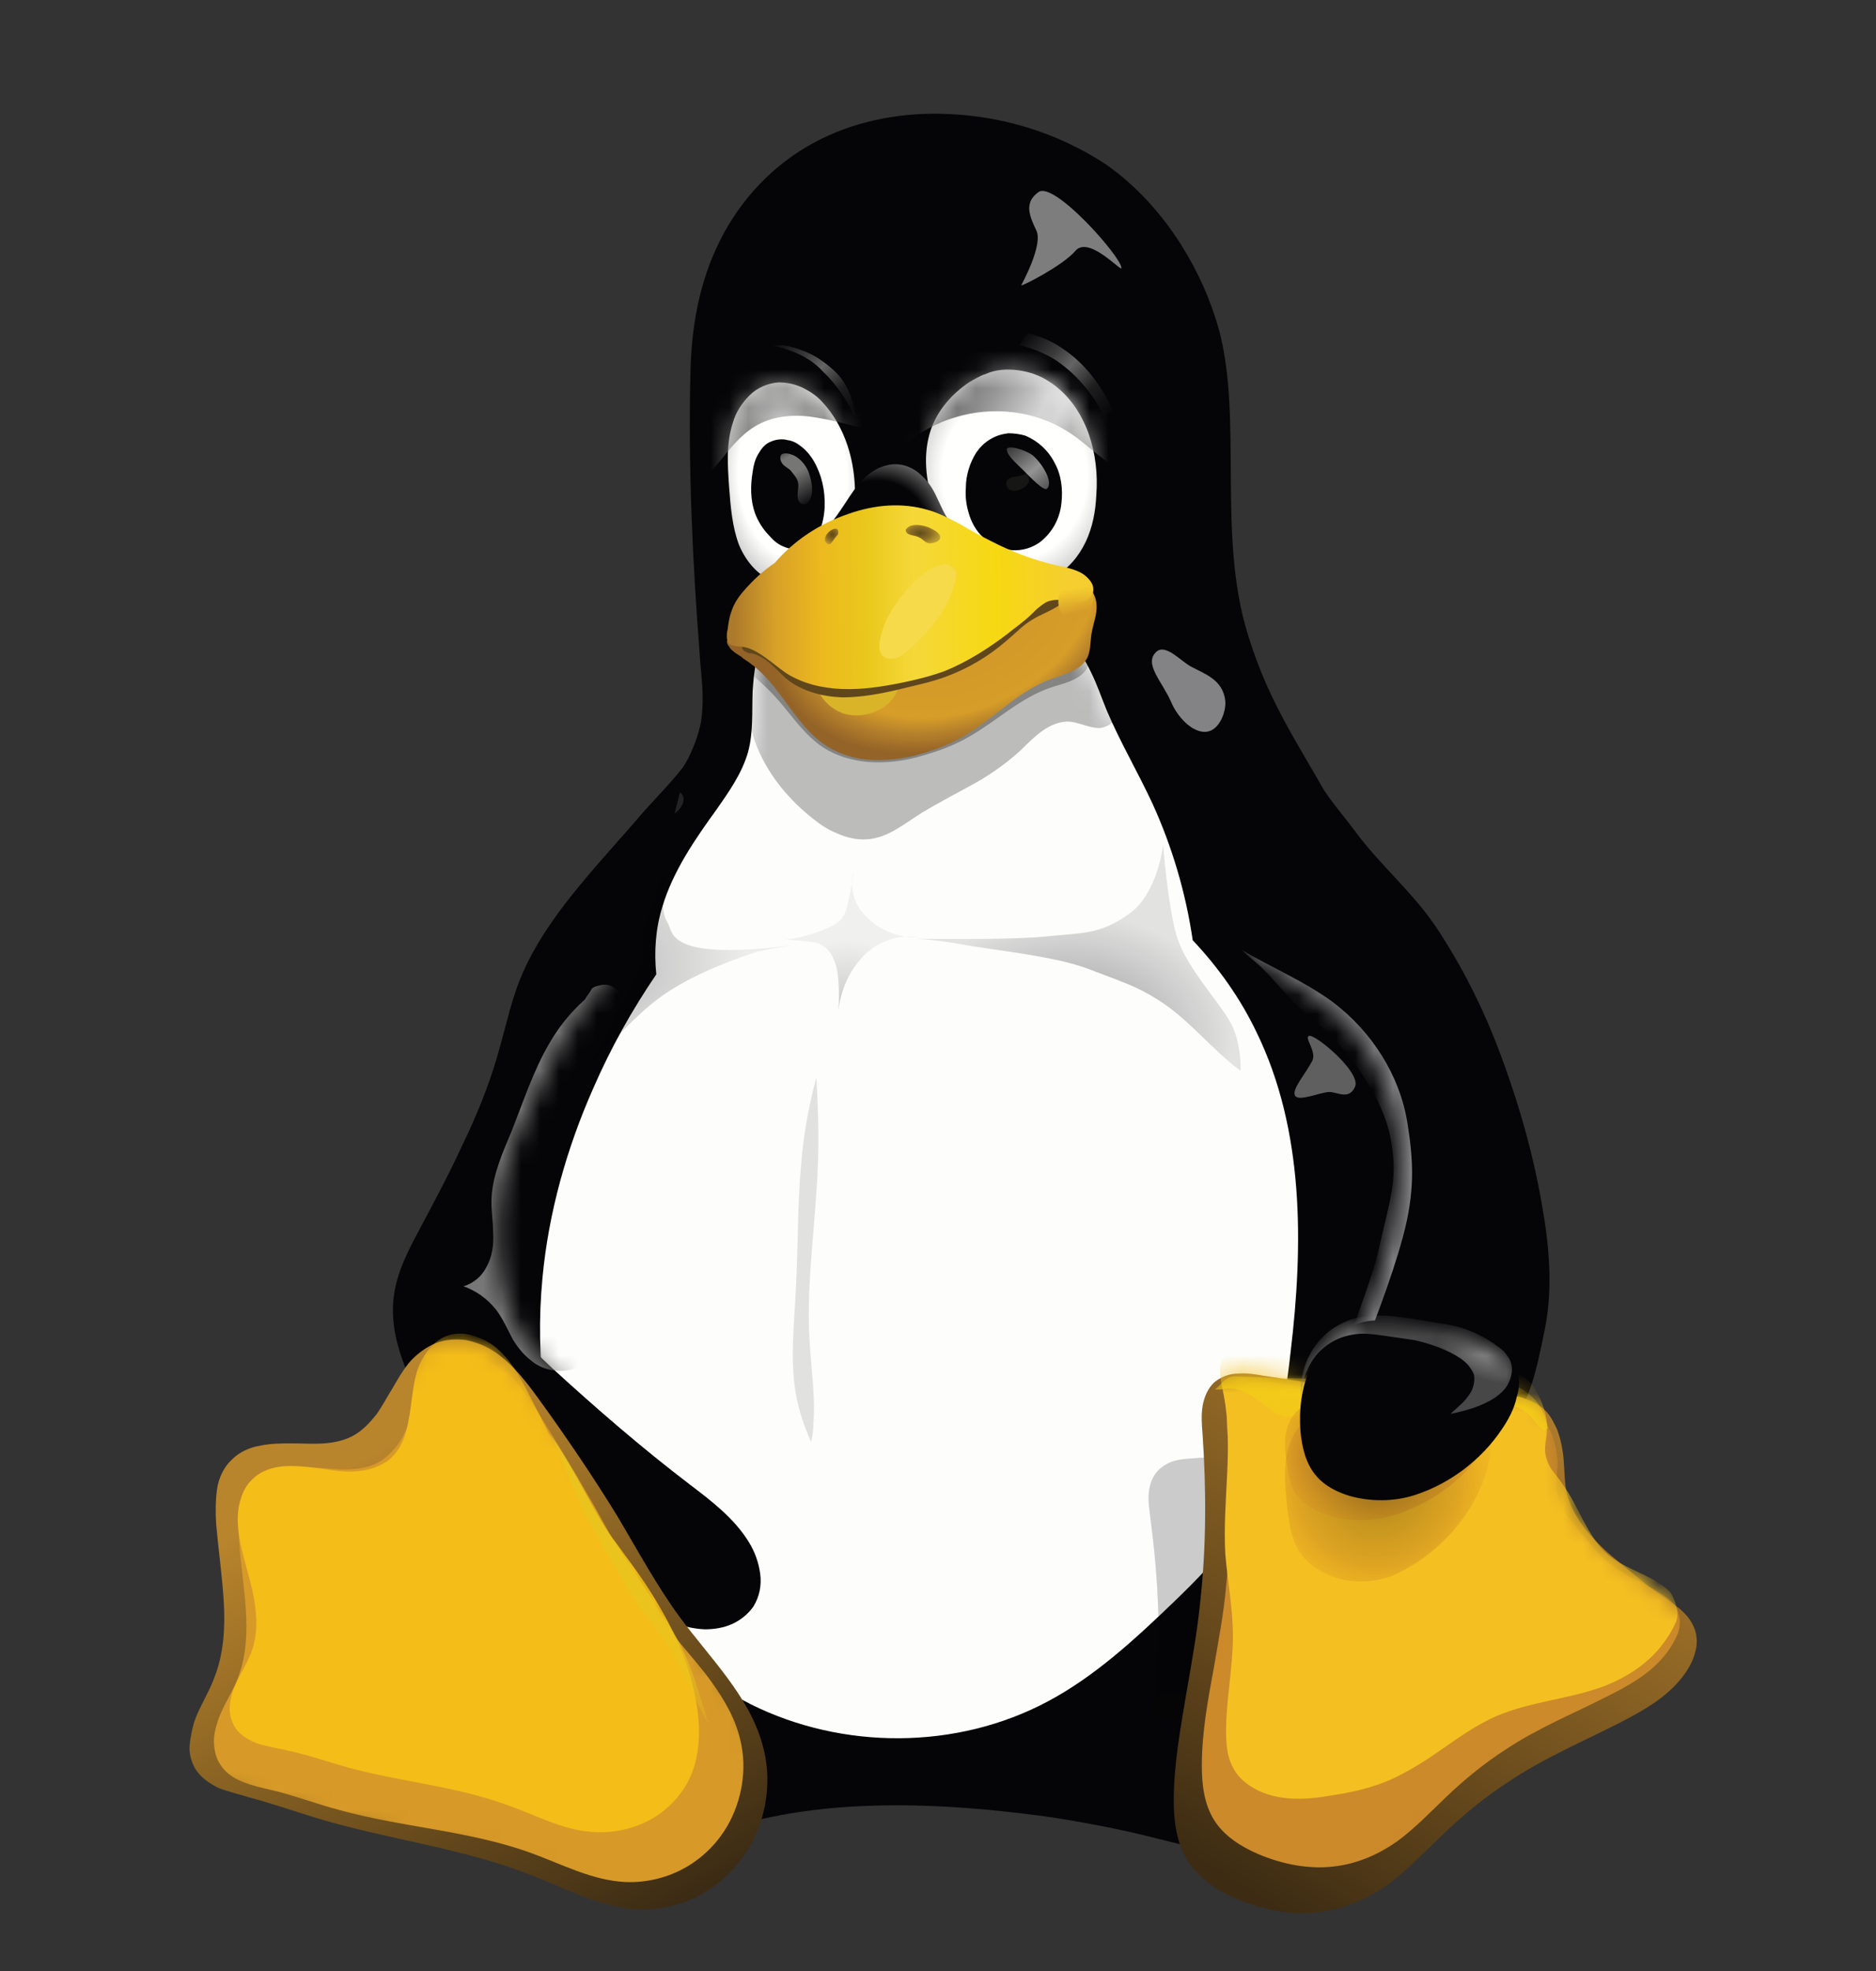 <svg viewBox="0 0 99 104" fill="none" xmlns="http://www.w3.org/2000/svg">
<rect x="0" y="0" width="99" height="104" fill="#333333" stroke="none"/>
<path d="M49.568 6.002C47.285 5.962 44.963 6.443 42.961 7.524C40.799 8.685 39.077 10.527 37.996 12.689C36.915 14.851 36.474 17.214 36.434 19.776C36.314 24.661 36.555 29.746 36.915 34.391C36.995 35.792 37.195 36.633 36.995 38.075C36.394 41.158 33.712 43.24 32.27 45.923C30.669 48.886 30.028 52.289 28.827 55.412C27.746 58.295 26.184 61.018 25.143 63.901C23.701 67.985 23.261 72.43 24.222 76.634C24.943 79.837 26.464 82.84 28.547 85.443C28.266 85.963 27.946 86.524 27.666 87.044C26.705 88.686 25.543 90.248 25.023 92.049C24.743 92.97 24.663 93.931 24.823 94.852C24.983 95.773 25.463 96.694 26.224 97.255C26.705 97.655 27.305 97.895 27.906 98.016C28.506 98.176 29.147 98.176 29.748 98.176C32.11 98.136 34.392 97.415 36.675 96.814C38.036 96.454 39.397 96.134 40.759 95.853C45.644 94.852 51.049 95.253 55.574 95.893C57.095 96.134 58.617 96.414 60.139 96.774C62.501 97.335 64.863 98.055 67.266 98.136C67.906 98.136 68.547 98.136 69.188 97.975C69.828 97.855 70.429 97.575 70.909 97.175C71.67 96.574 72.111 95.693 72.311 94.732C72.511 93.771 72.391 92.81 72.111 91.929C71.55 90.088 70.389 88.566 69.428 86.924C69.028 86.284 68.667 85.603 68.307 84.962C71.23 81.679 73.592 77.875 74.954 73.711C76.435 69.146 76.715 64.221 76.075 59.496C75.434 54.732 73.952 50.127 71.95 45.763C69.468 40.277 67.346 38.315 65.864 33.51C64.223 28.305 65.584 22.179 64.343 17.454C63.902 15.852 63.222 14.331 62.341 12.929C61.3 11.288 59.978 9.806 58.377 8.685C55.774 6.963 52.691 6.042 49.568 6.002Z" fill="#050507"></path>
<path d="M40.599 33.43C40.278 33.83 40.038 34.351 39.918 34.871C39.798 35.392 39.758 35.913 39.718 36.473C39.678 37.554 39.758 38.635 39.477 39.676C39.157 40.797 38.477 41.758 37.836 42.679C36.675 44.281 35.514 45.963 34.953 47.845C34.593 49.006 34.513 50.207 34.633 51.408C33.351 53.29 32.23 55.292 31.309 57.414C29.908 60.578 28.947 63.981 28.627 67.424C28.226 71.669 28.747 75.993 30.428 79.917C31.63 82.76 33.431 85.323 35.754 87.325C36.915 88.366 38.236 89.207 39.638 89.927C44.483 92.33 50.489 92.33 55.294 89.767C57.776 88.446 59.898 86.484 61.94 84.522C63.181 83.321 64.383 82.119 65.304 80.678C67.106 77.915 67.746 74.592 68.106 71.349C68.787 65.663 68.827 59.617 66.305 54.451C65.464 52.69 64.303 51.048 62.941 49.606C62.581 47.124 61.86 44.681 60.819 42.399C60.058 40.758 59.137 39.196 58.417 37.514C58.136 36.834 57.896 36.113 57.576 35.472C57.255 34.791 56.855 34.151 56.335 33.63C55.774 33.11 55.093 32.749 54.373 32.509C53.652 32.269 52.891 32.149 52.13 32.109C50.609 32.029 49.087 32.229 47.566 32.189C46.364 32.149 45.163 31.909 43.922 31.989C43.321 32.029 42.721 32.149 42.16 32.349C41.48 32.589 40.959 32.95 40.599 33.43Z" fill="#FDFEFC"></path>
<path opacity="0.25" d="M35.233 48.685C35.553 49.166 35.033 50.848 42.601 49.767C42.601 49.767 41.279 49.927 39.958 50.207C37.916 50.888 36.154 51.649 34.793 52.65C33.431 53.651 32.43 54.932 31.189 56.053C31.189 56.053 33.191 52.369 33.712 51.248C34.232 50.127 33.632 50.207 34.032 48.565C34.432 46.924 35.393 45.362 35.393 45.362C35.393 45.362 34.593 47.725 35.233 48.685Z" fill="url(#paint0_radial_5_280)"></path>
<path opacity="0.42" d="M59.538 48.245C58.016 49.326 57.095 49.206 55.214 49.406C53.331 49.606 48.286 49.526 48.286 49.526C48.286 49.526 49.007 49.526 50.649 49.807C52.291 50.127 55.574 50.407 57.456 51.128C59.338 51.849 60.018 52.049 61.139 52.77C62.741 53.771 63.942 55.372 65.464 56.493C65.464 56.493 65.544 55.012 64.903 53.891C64.263 52.77 62.621 51.048 62.1 49.406C61.62 47.765 61.38 44.561 61.38 44.561C61.38 44.561 61.099 47.204 59.538 48.245Z" fill="url(#paint1_radial_5_280)"></path>
<path opacity="0.2" d="M45.043 45.963C45.003 46.443 44.923 46.884 44.803 47.364C44.763 47.604 44.723 47.805 44.643 48.045C44.563 48.285 44.443 48.445 44.282 48.605C44.122 48.726 43.962 48.846 43.762 48.926C43.041 49.246 42.28 49.486 41.48 49.566C41.8 49.606 42.12 49.606 42.401 49.647C42.601 49.687 42.801 49.687 43.001 49.727C43.201 49.767 43.361 49.847 43.522 49.967C43.682 50.087 43.842 50.287 43.922 50.447C44.122 50.848 44.202 51.248 44.242 51.689C44.282 52.249 44.282 52.81 44.242 53.33C44.282 52.97 44.362 52.609 44.483 52.249C44.683 51.608 45.043 51.008 45.484 50.527C45.644 50.327 45.844 50.167 46.084 50.007C46.765 49.526 47.606 49.326 48.407 49.446C47.606 49.486 46.765 49.206 46.124 48.726C45.804 48.485 45.484 48.165 45.283 47.805C44.963 47.284 44.883 46.603 45.043 45.963Z" fill="url(#paint2_radial_5_280)"></path>
<path opacity="0.11" d="M43.081 56.854C42.681 58.335 42.401 59.857 42.28 61.418C42.08 63.581 42.12 65.783 42 67.985C41.92 69.827 41.68 71.709 42 73.551C42.16 74.432 42.441 75.272 42.801 76.073C42.881 75.753 42.921 75.473 42.921 75.152C43.041 73.671 42.801 72.189 42.721 70.708C42.561 68.105 42.921 65.503 43.081 62.9C43.241 60.858 43.201 58.856 43.081 56.854Z" fill="#010101"></path>
<path opacity="0.25" d="M36.074 42.119C36.034 41.678 35.393 41.598 35.073 41.839C34.833 42.039 34.593 42.679 34.793 42.96C35.153 43.36 36.114 42.76 36.074 42.119Z" fill="#7D7D7D"></path>
<path opacity="0.75" d="M69.108 54.651C69.468 54.611 71.83 56.574 71.51 57.334C71.19 58.055 70.589 57.614 70.149 57.614C69.708 57.614 68.547 58.135 68.347 57.815C68.147 57.494 68.867 56.694 69.228 56.013C69.548 55.492 68.747 54.692 69.108 54.651Z" fill="#7D7D7D"></path>
<path d="M54.813 10.127C54.012 10.687 54.333 11.408 54.693 12.168C55.053 12.929 53.932 14.971 53.892 15.052C53.892 15.132 56.094 14.01 56.735 13.25C57.456 12.369 59.258 14.451 59.178 14.13C59.178 13.57 55.654 9.566 54.813 10.127Z" fill="#7D7D7D"></path>
<path d="M61.019 34.391C60.339 35.032 61.34 35.953 61.82 37.074C62.1 37.754 62.941 38.755 63.742 38.595C64.343 38.475 64.703 37.594 64.663 36.994C64.543 35.833 63.542 35.552 62.821 35.152C62.261 34.831 61.5 33.951 61.019 34.391Z" fill="#838385"></path>
<mask id="mask0_5_280" style="mask-type:luminance" maskUnits="userSpaceOnUse" x="28" y="31" width="41" height="61">
<path d="M40.599 33.43C40.278 33.83 40.038 34.351 39.918 34.871C39.798 35.392 39.758 35.913 39.718 36.473C39.678 37.554 39.758 38.635 39.477 39.676C39.157 40.797 38.477 41.758 37.836 42.679C36.675 44.281 35.514 45.963 34.953 47.845C34.593 49.006 34.513 50.207 34.633 51.408C33.351 53.29 32.23 55.292 31.309 57.414C29.908 60.578 28.947 63.981 28.627 67.424C28.226 71.669 28.747 75.993 30.428 79.917C31.63 82.76 33.431 85.323 35.754 87.325C36.915 88.366 38.236 89.207 39.638 89.927C44.483 92.33 50.489 92.33 55.294 89.767C57.776 88.446 59.898 86.484 61.94 84.522C63.181 83.321 64.383 82.119 65.304 80.678C67.106 77.915 67.746 74.592 68.106 71.349C68.787 65.663 68.827 59.617 66.305 54.451C65.464 52.69 64.303 51.048 62.941 49.606C62.581 47.124 61.86 44.681 60.819 42.399C60.058 40.758 59.137 39.196 58.417 37.514C58.136 36.834 57.896 36.113 57.576 35.472C57.255 34.791 56.855 34.151 56.335 33.63C55.774 33.11 55.093 32.749 54.373 32.509C53.652 32.269 52.891 32.149 52.13 32.109C50.609 32.029 49.087 32.229 47.566 32.189C46.364 32.149 45.163 31.909 43.922 31.989C43.321 32.029 42.721 32.149 42.16 32.349C41.48 32.589 40.959 32.95 40.599 33.43" fill="white"></path>
</mask>
<g mask="url(#mask0_5_280)">
<path d="M39.838 39.116C40.398 40.677 41.48 42.039 42.761 43.08C43.201 43.44 43.642 43.761 44.162 43.961C44.683 44.201 45.243 44.321 45.764 44.281C46.325 44.241 46.805 44.041 47.285 43.761C47.766 43.48 48.206 43.16 48.647 42.88C49.448 42.399 50.288 41.959 51.089 41.518C52.09 40.998 53.011 40.357 53.852 39.596C54.212 39.236 54.573 38.876 55.013 38.555C55.414 38.275 55.934 38.035 56.455 38.075C56.855 38.115 57.215 38.275 57.576 38.355C57.776 38.395 57.976 38.435 58.136 38.395C58.337 38.355 58.497 38.275 58.657 38.155C58.817 37.995 58.897 37.755 58.897 37.514C58.897 37.274 58.817 37.034 58.697 36.834C58.497 36.433 58.136 36.073 57.976 35.592C57.856 35.192 57.856 34.751 57.896 34.351C57.896 33.951 57.896 33.51 57.696 33.11C57.536 32.83 57.296 32.589 57.015 32.469C56.735 32.309 56.415 32.229 56.094 32.229C55.454 32.189 54.813 32.309 54.172 32.349C53.332 32.389 52.491 32.309 51.61 32.349C50.569 32.429 49.528 32.709 48.447 32.709C47.245 32.709 46.044 32.309 44.843 32.509C44.322 32.589 43.842 32.789 43.361 32.95C42.881 33.11 42.36 33.27 41.84 33.27C41.239 33.27 40.679 33.07 40.078 33.03C39.798 32.99 39.477 33.03 39.197 33.15C38.917 33.27 38.677 33.43 38.517 33.71C38.437 33.87 38.396 34.031 38.396 34.191C38.396 34.351 38.396 34.511 38.437 34.711C38.517 35.032 38.677 35.352 38.797 35.672C39.357 36.713 39.438 37.955 39.838 39.116Z" fill="#010101" fill-opacity="0.259"></path>
</g>
<mask id="mask1_5_280" style="mask-type:luminance" maskUnits="userSpaceOnUse" x="28" y="31" width="41" height="61">
<path d="M40.599 33.43C40.278 33.83 40.038 34.351 39.918 34.871C39.798 35.392 39.758 35.913 39.718 36.473C39.678 37.554 39.758 38.635 39.477 39.676C39.157 40.797 38.477 41.758 37.836 42.679C36.675 44.281 35.514 45.963 34.953 47.845C34.593 49.006 34.513 50.207 34.633 51.408C33.351 53.29 32.23 55.332 31.309 57.414C29.908 60.578 28.947 63.981 28.627 67.424C28.226 71.669 28.747 75.993 30.428 79.917C31.63 82.76 33.431 85.323 35.754 87.325C36.915 88.366 38.236 89.207 39.638 89.927C44.483 92.33 50.489 92.33 55.294 89.767C57.776 88.446 59.898 86.484 61.94 84.522C63.181 83.321 64.383 82.119 65.304 80.678C67.106 77.915 67.746 74.592 68.106 71.349C68.787 65.663 68.827 59.617 66.305 54.451C65.464 52.69 64.303 51.048 62.941 49.606C62.581 47.124 61.86 44.681 60.819 42.399C60.058 40.758 59.137 39.196 58.417 37.514C58.136 36.834 57.896 36.113 57.576 35.472C57.255 34.831 56.855 34.151 56.335 33.63C55.774 33.11 55.093 32.749 54.373 32.509C53.652 32.269 52.891 32.149 52.13 32.109C50.609 32.029 49.087 32.229 47.566 32.189C46.364 32.149 45.163 31.909 43.922 31.989C43.321 32.029 42.721 32.149 42.16 32.349C41.48 32.589 40.959 32.95 40.599 33.43" fill="white"></path>
</mask>
<g mask="url(#mask1_5_280)">
<path opacity="0.3" d="M38.316 34.631C39.357 35.272 40.318 36.073 41.119 36.994C41.84 37.834 42.481 38.795 43.441 39.436C44.122 39.877 44.923 40.117 45.764 40.197C46.725 40.277 47.726 40.157 48.647 39.877C49.528 39.636 50.368 39.316 51.129 38.876C52.611 38.035 53.812 36.834 55.454 36.273C55.814 36.153 56.174 36.073 56.535 35.913C56.895 35.752 57.215 35.552 57.376 35.232C57.536 34.911 57.536 34.591 57.576 34.271C57.616 33.91 57.736 33.59 57.816 33.23C57.896 32.87 57.896 32.509 57.736 32.189C57.616 31.909 57.336 31.708 57.055 31.588C56.775 31.468 56.455 31.388 56.134 31.388C55.494 31.348 54.853 31.508 54.212 31.548C53.372 31.628 52.531 31.508 51.65 31.548C50.609 31.588 49.568 31.788 48.487 31.828C47.285 31.869 46.084 31.708 44.883 31.668C44.362 31.668 43.842 31.668 43.321 31.748C42.801 31.828 42.32 31.989 41.88 32.269C41.44 32.509 41.119 32.87 40.719 33.19C40.519 33.35 40.318 33.47 40.078 33.59C39.838 33.71 39.598 33.75 39.357 33.79H38.957C38.757 33.83 38.557 33.951 38.396 34.111C38.316 34.191 38.276 34.431 38.316 34.631Z" fill="#010101"></path>
</g>
<path d="M70.109 53.13C72.07 54.692 73.272 57.054 73.672 59.537C73.952 61.459 73.792 63.42 73.352 65.342C72.911 67.264 72.231 69.066 71.59 70.908C71.31 71.629 71.07 72.39 70.949 73.15C70.829 73.911 70.909 74.752 71.27 75.433C71.71 76.234 72.471 76.754 73.352 76.994C74.193 77.234 75.114 77.234 75.954 77.034C76.795 76.834 78.237 76.554 78.917 75.993C80.679 74.632 81.08 72.269 81.52 70.147C81.96 67.985 81.76 65.703 81.36 63.501C80.839 60.498 79.959 57.575 78.837 54.732C77.996 52.65 76.956 50.648 75.714 48.806C74.473 47.004 72.751 45.562 71.47 43.801C71.029 43.2 70.469 42.559 70.028 41.919C69.067 40.597 69.308 40.838 68.707 39.957C68.267 39.316 67.626 39.116 66.905 38.836C66.184 38.555 65.384 38.475 64.663 38.675C63.702 38.956 62.901 39.717 62.501 40.637C62.1 41.558 62.02 42.599 62.181 43.6C62.381 44.882 62.981 46.043 63.622 47.164C64.383 48.405 65.224 49.647 66.345 50.568C67.506 51.528 68.907 52.169 70.109 53.13Z" fill="#050507"></path>
<path d="M33.471 43.4C31.229 45.963 28.867 48.445 27.625 51.248C26.985 52.65 26.705 54.171 26.264 55.653C25.784 57.334 25.103 58.976 24.342 60.538C23.662 62.019 22.901 63.42 22.14 64.862C21.579 65.903 21.019 66.984 20.819 68.145C20.658 69.066 20.738 70.027 20.979 70.908C21.219 71.829 21.579 72.67 22.02 73.511C23.822 77.034 26.544 80.117 29.748 82.44C31.189 83.481 32.791 84.402 34.392 85.162C35.273 85.563 36.234 85.923 37.195 85.963C37.676 85.963 38.196 85.883 38.637 85.683C39.077 85.483 39.477 85.162 39.758 84.762C40.078 84.242 40.198 83.641 40.118 83.04C40.038 82.44 39.838 81.879 39.517 81.359C38.757 80.117 37.556 79.197 36.394 78.316C33.872 76.394 31.469 74.311 29.147 72.189C28.506 71.589 27.826 70.948 27.385 70.187C26.945 69.427 26.705 68.586 26.544 67.745C26.104 65.382 26.224 62.94 27.025 60.658C27.345 59.777 27.746 58.936 28.146 58.095C28.827 56.614 29.507 55.132 30.388 53.811C31.509 52.129 33.031 50.728 33.952 48.926C34.713 47.404 35.033 45.723 35.353 44.041C35.594 42.719 36.034 41.438 36.274 40.117C35.834 40.918 34.392 42.279 33.471 43.4Z" fill="#050507"></path>
<mask id="mask2_5_280" style="mask-type:luminance" maskUnits="userSpaceOnUse" x="62" y="38" width="20" height="40">
<path d="M70.109 53.13C72.07 54.692 73.272 57.054 73.672 59.537C73.952 61.459 73.792 63.42 73.352 65.342C72.911 67.224 72.231 69.066 71.59 70.908C71.31 71.629 71.07 72.39 70.949 73.15C70.829 73.911 70.909 74.752 71.27 75.433C71.71 76.234 72.471 76.754 73.352 76.994C74.193 77.234 75.114 77.234 75.954 77.034C76.795 76.834 77.596 76.394 78.277 75.873C80.039 74.512 81.12 72.39 81.52 70.187C81.921 67.985 81.76 65.743 81.36 63.541C80.839 60.538 79.959 57.615 78.837 54.772C77.996 52.69 76.956 50.688 75.714 48.846C74.473 47.044 72.751 45.602 71.47 43.841C71.029 43.24 70.469 42.599 70.028 41.959C69.067 40.637 69.308 40.878 68.707 39.997C68.267 39.356 67.626 39.156 66.905 38.876C66.184 38.595 65.384 38.515 64.663 38.715C63.702 38.996 62.901 39.757 62.501 40.677C62.1 41.598 62.02 42.639 62.181 43.64C62.381 44.922 62.981 46.083 63.622 47.204C64.383 48.445 65.224 49.687 66.345 50.608C67.506 51.528 68.907 52.169 70.109 53.13" fill="white"></path>
</mask>
<g mask="url(#mask2_5_280)">
<path d="M65.544 50.127C65.704 50.287 65.864 50.447 66.024 50.568C67.226 51.528 67.866 52.65 69.067 53.611C71.029 55.172 73.072 57.855 73.432 60.337C73.752 62.259 73.352 63.3 72.831 65.583C72.351 67.865 70.949 71.068 70.189 73.23C69.908 74.111 70.789 73.751 70.669 74.672C70.629 75.112 70.589 75.593 70.669 76.033C70.669 75.953 70.669 75.873 70.709 75.753C70.869 74.512 71.23 73.311 71.67 72.109C72.471 69.827 73.392 67.625 74.032 65.262C74.673 62.9 74.593 61.258 74.273 59.256C73.872 56.734 72.391 54.411 70.309 52.85C68.827 51.769 67.106 51.048 65.544 50.127Z" fill="#838385"></path>
</g>
<mask id="mask3_5_280" style="mask-type:luminance" maskUnits="userSpaceOnUse" x="20" y="40" width="21" height="46">
<path d="M33.471 43.4C31.229 45.963 28.867 48.445 27.625 51.248C26.985 52.65 26.705 54.171 26.264 55.653C25.784 57.334 25.103 58.976 24.342 60.538C23.662 62.019 22.901 63.42 22.14 64.862C21.579 65.903 21.019 66.984 20.819 68.145C20.658 69.066 20.738 70.027 20.979 70.908C21.219 71.789 21.579 72.67 22.02 73.511C23.822 77.034 26.544 80.117 29.748 82.44C31.189 83.481 32.791 84.402 34.392 85.162C35.273 85.563 36.234 85.923 37.195 85.963C37.676 85.963 38.196 85.883 38.637 85.683C39.077 85.483 39.477 85.162 39.758 84.762C40.078 84.242 40.198 83.641 40.118 83.04C40.038 82.44 39.838 81.879 39.517 81.359C38.757 80.117 37.556 79.197 36.394 78.316C33.872 76.394 31.469 74.311 29.147 72.189C28.506 71.589 27.826 70.948 27.385 70.187C26.945 69.427 26.705 68.586 26.544 67.745C26.104 65.382 26.224 62.94 27.025 60.658C27.345 59.777 27.746 58.936 28.146 58.095C28.827 56.614 29.507 55.132 30.388 53.811C31.509 52.129 33.031 50.728 33.952 48.926C34.713 47.404 35.033 45.723 35.353 44.041C35.594 42.719 36.034 41.438 36.274 40.117C35.834 40.918 34.392 42.279 33.471 43.4V43.4Z" fill="white"></path>
</mask>
<g mask="url(#mask3_5_280)">
<path opacity="0.95" d="M30.869 52.73C30.108 53.41 29.467 54.211 28.987 55.052C28.146 56.493 27.625 58.095 27.025 59.617C26.544 60.778 26.024 61.899 25.944 63.14C25.904 63.781 26.024 64.421 26.024 65.022C26.064 65.663 25.984 66.303 25.663 66.864C25.423 67.344 24.983 67.705 24.462 67.865C25.143 68.105 25.744 68.546 26.184 69.106C26.544 69.587 26.785 70.147 27.065 70.668C27.305 71.068 27.625 71.469 27.986 71.749C28.346 72.069 28.827 72.269 29.307 72.309C29.948 72.389 30.669 72.189 31.149 71.709C30.548 65.943 31.109 60.057 32.791 54.531C32.911 54.171 32.991 53.811 33.031 53.45C33.071 53.09 32.991 52.69 32.751 52.409C32.631 52.249 32.47 52.129 32.31 52.049C32.15 51.969 31.95 51.929 31.75 51.969C31.549 52.009 31.349 52.049 31.229 52.169C31.109 52.409 30.949 52.569 30.869 52.73Z" fill="#7D7D7D"></path>
</g>
<path opacity="0.2" d="M83.202 85.923C83.042 86.404 82.841 86.884 82.521 87.325C81.88 88.286 80.919 89.006 79.999 89.687C78.397 90.808 76.715 91.889 75.234 93.171C74.233 94.052 73.312 95.013 72.471 96.053C71.75 96.934 71.07 97.855 70.229 98.616C69.388 99.417 68.427 100.018 67.346 100.378C66.064 100.818 64.703 100.778 63.462 100.458C62.581 100.218 61.74 99.857 61.219 99.137C60.699 98.416 60.499 97.495 60.459 96.574C60.339 94.932 60.539 93.251 60.739 91.609C60.899 90.208 61.019 88.846 61.099 87.485C61.219 84.962 61.019 82.48 60.699 80.037C60.659 79.637 60.579 79.237 60.619 78.796C60.659 78.356 60.779 77.955 61.099 77.595C61.38 77.314 61.74 77.114 62.141 77.034C62.501 76.954 62.901 76.954 63.302 76.914C64.183 76.874 65.103 76.834 65.984 76.914C66.545 76.954 67.106 77.074 67.666 77.114C68.587 77.194 69.548 77.154 70.509 76.874C71.51 76.594 72.471 76.033 73.512 75.873C73.912 75.793 74.353 75.833 74.753 75.873C75.154 75.913 75.594 76.033 75.914 76.314C76.155 76.514 76.355 76.754 76.475 77.034C76.675 77.475 76.795 77.915 76.875 78.396C76.956 78.836 76.956 79.237 77.076 79.677C77.236 80.358 77.676 80.918 78.157 81.399C78.637 81.879 79.198 82.24 79.798 82.6C80.359 82.96 80.919 83.321 81.56 83.601C81.84 83.721 82.121 83.881 82.401 84.041C82.681 84.201 82.921 84.402 83.122 84.642C83.162 85.002 83.242 85.483 83.202 85.923Z" fill="url(#paint3_linear_5_280)"></path>
<path d="M88.647 88.646C87.806 89.647 86.645 90.288 85.484 90.888C83.522 91.889 81.44 92.77 79.598 94.011C78.357 94.812 77.196 95.773 76.115 96.814C75.194 97.695 74.313 98.616 73.312 99.377C72.271 100.138 71.07 100.658 69.788 100.858C68.227 101.099 66.665 100.778 65.224 100.178C64.223 99.737 63.262 99.097 62.661 98.176C62.1 97.255 61.94 96.094 61.94 95.012C61.94 93.091 62.301 91.168 62.621 89.247C62.901 87.645 63.181 86.083 63.342 84.482C63.662 81.559 63.662 78.636 63.462 75.673C63.422 75.192 63.382 74.672 63.462 74.191C63.542 73.711 63.742 73.23 64.103 72.91C64.463 72.63 64.903 72.47 65.344 72.47C65.784 72.43 66.265 72.51 66.705 72.59C67.746 72.75 68.827 72.87 69.868 73.15C70.509 73.31 71.15 73.551 71.79 73.711C72.871 73.991 74.032 74.151 75.154 74.031C76.355 73.871 77.516 73.43 78.757 73.471C79.238 73.471 79.758 73.591 80.239 73.711C80.719 73.871 81.2 74.071 81.56 74.432C81.84 74.712 82.001 75.072 82.161 75.392C82.361 75.913 82.481 76.514 82.521 77.074C82.561 77.595 82.561 78.075 82.641 78.596C82.801 79.437 83.242 80.157 83.762 80.798C84.283 81.439 84.924 81.999 85.564 82.52C86.205 83.04 86.846 83.601 87.526 84.081C87.847 84.322 88.167 84.522 88.487 84.762C88.808 85.002 89.088 85.283 89.288 85.643C89.568 86.123 89.608 86.684 89.448 87.204C89.328 87.685 89.048 88.165 88.647 88.646Z" fill="url(#paint4_linear_5_280)"></path>
<mask id="mask4_5_280" style="mask-type:luminance" maskUnits="userSpaceOnUse" x="61" y="72" width="29" height="29">
<path d="M88.647 88.646C87.806 89.647 86.645 90.288 85.484 90.888C83.522 91.889 81.44 92.77 79.598 94.011C78.357 94.812 77.196 95.773 76.115 96.814C75.194 97.695 74.313 98.616 73.312 99.377C72.271 100.138 71.07 100.658 69.788 100.858C68.227 101.099 66.665 100.778 65.224 100.178C64.223 99.737 63.262 99.097 62.661 98.176C62.1 97.255 61.94 96.094 61.94 95.012C61.94 93.091 62.301 91.168 62.621 89.247C62.901 87.645 63.181 86.083 63.342 84.482C63.662 81.559 63.662 78.636 63.462 75.673C63.422 75.192 63.382 74.672 63.462 74.191C63.542 73.711 63.742 73.23 64.103 72.91C64.463 72.63 64.903 72.47 65.344 72.47C65.784 72.43 66.265 72.51 66.705 72.59C67.746 72.75 68.827 72.87 69.868 73.15C70.509 73.31 71.15 73.551 71.79 73.711C72.871 73.991 74.032 74.151 75.154 74.031C76.355 73.871 77.516 73.43 78.757 73.471C79.238 73.471 79.758 73.591 80.239 73.711C80.719 73.871 81.2 74.071 81.56 74.432C81.84 74.712 82.001 75.072 82.161 75.392C82.361 75.913 82.481 76.514 82.521 77.074C82.561 77.595 82.561 78.075 82.641 78.596C82.801 79.437 83.242 80.157 83.762 80.798C84.283 81.439 84.924 81.999 85.564 82.52C86.205 83.04 86.846 83.601 87.526 84.081C87.847 84.322 88.167 84.522 88.487 84.762C88.808 85.002 89.088 85.283 89.288 85.643C89.568 86.123 89.608 86.684 89.448 87.204C89.328 87.685 89.048 88.165 88.647 88.646V88.646Z" fill="white"></path>
</mask>
<g mask="url(#mask4_5_280)">
<path d="M88.567 86.123C88.367 86.604 88.087 87.084 87.726 87.485C86.966 88.366 85.885 88.966 84.844 89.487C83.042 90.408 81.16 91.169 79.478 92.29C78.357 93.01 77.276 93.891 76.315 94.812C75.474 95.613 74.673 96.454 73.752 97.135C72.791 97.815 71.71 98.296 70.549 98.456C69.148 98.656 67.706 98.376 66.385 97.815C65.464 97.415 64.583 96.854 64.062 96.013C63.542 95.173 63.422 94.132 63.422 93.171C63.422 91.409 63.742 89.687 64.062 87.965C64.303 86.524 64.583 85.122 64.703 83.681C64.983 81.078 64.983 78.396 64.783 75.793C64.743 75.353 64.703 74.912 64.783 74.472C64.863 74.031 65.023 73.591 65.384 73.311C65.704 73.03 66.105 72.91 66.545 72.91C66.945 72.87 67.386 72.95 67.786 73.03C68.747 73.19 69.708 73.27 70.669 73.511C71.27 73.671 71.83 73.871 72.431 74.031C73.432 74.311 74.473 74.432 75.474 74.311C76.555 74.191 77.636 73.791 78.757 73.791C79.198 73.791 79.678 73.871 80.079 74.031C80.519 74.151 80.96 74.352 81.28 74.672C81.52 74.912 81.68 75.232 81.84 75.553C82.041 76.033 82.161 76.554 82.201 77.074C82.201 77.635 82.081 78.155 82.161 78.676C82.201 79.116 82.401 79.517 82.641 79.877C82.882 80.237 83.162 80.598 83.442 80.918C84.003 81.559 84.523 82.24 85.244 82.72C86.045 83.281 86.966 83.601 87.766 84.162C88.007 84.322 88.247 84.482 88.407 84.722C88.647 85.122 88.727 85.643 88.567 86.123Z" fill="#CC8A2A"></path>
</g>
<mask id="mask5_5_280" style="mask-type:luminance" maskUnits="userSpaceOnUse" x="61" y="72" width="29" height="29">
<path d="M88.647 88.646C87.806 89.647 86.645 90.288 85.484 90.888C83.522 91.889 81.44 92.77 79.598 94.011C78.357 94.812 77.196 95.773 76.115 96.814C75.194 97.695 74.313 98.616 73.312 99.377C72.271 100.138 71.07 100.658 69.788 100.858C68.227 101.099 66.665 100.778 65.224 100.178C64.223 99.737 63.262 99.097 62.661 98.176C62.1 97.255 61.94 96.094 61.94 95.012C61.94 93.091 62.301 91.168 62.621 89.247C62.901 87.645 63.181 86.083 63.342 84.482C63.662 81.559 63.662 78.636 63.462 75.673C63.422 75.192 63.382 74.672 63.462 74.191C63.542 73.711 63.742 73.23 64.103 72.91C64.463 72.63 64.903 72.47 65.344 72.47C65.784 72.43 66.265 72.51 66.705 72.59C67.746 72.75 68.827 72.87 69.868 73.15C70.509 73.31 71.15 73.551 71.79 73.711C72.871 73.991 74.032 74.151 75.154 74.031C76.355 73.871 77.516 73.43 78.757 73.471C79.238 73.471 79.758 73.591 80.239 73.711C80.719 73.871 81.2 74.071 81.56 74.432C81.84 74.712 82.001 75.072 82.161 75.392C82.361 75.913 82.481 76.514 82.521 77.074C82.561 77.595 82.561 78.075 82.641 78.596C82.801 79.437 83.242 80.157 83.762 80.798C84.283 81.439 84.924 81.999 85.564 82.52C86.205 83.04 86.846 83.601 87.526 84.081C87.847 84.322 88.167 84.522 88.487 84.762C88.808 85.002 89.088 85.283 89.288 85.643C89.568 86.123 89.608 86.684 89.448 87.204C89.328 87.685 89.048 88.165 88.647 88.646V88.646Z" fill="white"></path>
</mask>
<g mask="url(#mask5_5_280)">
<path d="M88.447 85.563C88.247 86.043 87.927 86.524 87.606 86.924C86.805 87.885 85.764 88.526 84.643 88.966C82.801 89.647 80.799 89.767 78.998 90.528C77.876 91.008 76.915 91.729 75.914 92.41C75.114 92.97 74.273 93.491 73.392 93.891C72.391 94.332 71.31 94.572 70.229 94.732C69.548 94.852 68.867 94.932 68.147 94.892C67.466 94.852 66.745 94.692 66.144 94.332C65.664 94.052 65.264 93.691 65.023 93.171C64.743 92.61 64.703 91.969 64.703 91.329C64.703 89.647 65.063 88.005 65.063 86.324C65.063 84.882 64.783 83.441 64.663 81.999C64.503 79.196 65.103 76.353 64.583 73.631C64.503 73.19 64.383 72.75 64.383 72.309C64.383 72.069 64.423 71.869 64.503 71.669C64.583 71.469 64.703 71.268 64.863 71.148C65.023 71.028 65.183 70.988 65.344 70.948C65.504 70.908 65.704 70.908 65.864 70.948C66.225 70.988 66.545 71.148 66.865 71.228C67.826 71.509 68.867 71.509 69.828 71.709C70.429 71.829 71.029 72.069 71.63 72.229C72.671 72.51 73.712 72.63 74.753 72.51C75.874 72.389 76.996 71.949 78.117 71.989C78.597 71.989 79.038 72.069 79.478 72.229C79.918 72.35 80.359 72.55 80.719 72.91C80.96 73.15 81.12 73.471 81.28 73.791C81.48 74.271 81.64 74.792 81.64 75.312C81.64 75.593 81.6 75.873 81.56 76.113C81.52 76.394 81.52 76.674 81.6 76.914C81.68 77.194 81.8 77.435 81.96 77.635C82.121 77.835 82.281 78.035 82.441 78.275C82.882 78.876 83.202 79.557 83.562 80.237C83.922 80.918 84.323 81.559 84.883 82.039C85.644 82.68 86.645 82.96 87.486 83.481C87.726 83.641 87.967 83.801 88.167 84.041C88.287 84.242 88.407 84.482 88.447 84.722C88.567 85.082 88.527 85.323 88.447 85.563Z" fill="#F4C021"></path>
</g>
<mask id="mask6_5_280" style="mask-type:luminance" maskUnits="userSpaceOnUse" x="61" y="72" width="29" height="29">
<path d="M88.647 88.646C87.806 89.647 86.645 90.288 85.484 90.888C83.522 91.889 81.44 92.77 79.598 94.011C78.357 94.812 77.196 95.773 76.115 96.814C75.194 97.695 74.313 98.616 73.312 99.377C72.271 100.138 71.07 100.658 69.788 100.858C68.227 101.099 66.665 100.778 65.224 100.178C64.223 99.737 63.262 99.097 62.661 98.176C62.1 97.255 61.94 96.094 61.94 95.012C61.94 93.091 62.301 91.168 62.621 89.247C62.901 87.645 63.181 86.083 63.342 84.482C63.662 81.559 63.662 78.636 63.462 75.673C63.422 75.192 63.382 74.672 63.462 74.191C63.542 73.711 63.742 73.23 64.103 72.91C64.463 72.63 64.903 72.47 65.344 72.47C65.784 72.43 66.265 72.51 66.705 72.59C67.746 72.75 68.827 72.87 69.868 73.15C70.509 73.31 71.15 73.551 71.79 73.711C72.871 73.991 74.032 74.151 75.154 74.031C76.355 73.871 77.516 73.43 78.757 73.471C79.238 73.471 79.758 73.591 80.239 73.711C80.719 73.871 81.2 74.071 81.56 74.432C81.84 74.712 82.001 75.072 82.161 75.392C82.361 75.913 82.481 76.514 82.521 77.074C82.561 77.595 82.561 78.075 82.641 78.596C82.801 79.437 83.242 80.157 83.762 80.798C84.283 81.439 84.924 81.999 85.564 82.52C86.205 83.04 86.846 83.601 87.526 84.081C87.847 84.322 88.167 84.522 88.487 84.762C88.808 85.002 89.088 85.283 89.288 85.643C89.568 86.123 89.608 86.684 89.448 87.204C89.328 87.685 89.048 88.165 88.647 88.646V88.646Z" fill="white"></path>
</mask>
<g mask="url(#mask6_5_280)">
<path d="M64.423 73.31C65.464 73.03 66.345 73.831 67.106 74.432C67.586 74.832 68.307 74.752 68.907 74.752C69.908 74.712 70.909 74.912 71.91 74.792C73.872 74.632 75.794 74.151 77.756 74.071C78.717 74.031 79.758 73.951 80.559 74.512C80.879 74.752 81.36 75.713 81.68 75.353C81.56 74.352 80.799 73.35 79.798 73.07C78.998 72.95 78.197 73.15 77.396 73.11C75.034 73.07 72.671 72.63 70.309 72.75C68.667 72.75 66.985 72.67 65.344 72.63C64.703 72.51 64.463 73.07 64.103 73.31" fill="url(#paint5_linear_5_280)"></path>
</g>
<path d="M22.981 70.868C23.501 70.668 24.062 70.628 24.622 70.708C25.183 70.828 25.663 71.028 26.144 71.349C27.065 71.989 27.746 72.87 28.386 73.751C29.868 75.793 31.309 77.915 32.631 80.077C33.672 81.839 34.673 83.681 35.874 85.323C36.675 86.404 37.556 87.405 38.356 88.486C39.157 89.567 39.878 90.728 40.238 92.049C40.719 93.731 40.519 95.573 39.718 97.135C39.157 98.216 38.276 99.177 37.235 99.817C36.194 100.458 34.953 100.778 33.712 100.738C31.75 100.658 29.988 99.697 28.146 98.977C24.462 97.495 20.418 97.055 16.614 95.893C15.453 95.533 14.292 95.133 13.091 94.812C12.57 94.652 12.05 94.532 11.529 94.332C11.049 94.091 10.568 93.771 10.288 93.291C10.088 92.93 9.968 92.49 10.008 92.09C10.048 91.689 10.128 91.249 10.248 90.848C10.528 90.047 11.009 89.327 11.289 88.566C11.809 87.285 11.89 85.883 11.809 84.522C11.729 83.16 11.529 81.799 11.409 80.438C11.369 79.837 11.369 79.197 11.449 78.596C11.529 77.995 11.809 77.395 12.25 76.994C12.65 76.594 13.211 76.354 13.731 76.273C14.292 76.153 14.853 76.153 15.413 76.153C15.974 76.153 16.534 76.193 17.095 76.153C17.655 76.113 18.216 75.993 18.697 75.713C19.177 75.433 19.537 75.032 19.858 74.632C20.178 74.191 20.418 73.711 20.698 73.27C20.979 72.79 21.219 72.35 21.579 71.909C21.94 71.469 22.5 71.068 22.981 70.868Z" fill="url(#paint6_linear_5_280)"></path>
<mask id="mask7_5_280" style="mask-type:luminance" maskUnits="userSpaceOnUse" x="10" y="70" width="31" height="31">
<path d="M22.981 70.868C23.501 70.668 24.062 70.628 24.622 70.708C25.183 70.828 25.663 71.028 26.144 71.349C27.065 71.989 27.746 72.87 28.386 73.751C29.868 75.793 31.309 77.915 32.631 80.077C33.672 81.839 34.673 83.681 35.874 85.323C36.675 86.404 37.556 87.405 38.356 88.486C39.157 89.567 39.878 90.728 40.238 92.049C40.719 93.731 40.519 95.573 39.718 97.135C39.157 98.216 38.276 99.177 37.235 99.817C36.194 100.458 34.953 100.778 33.712 100.738C31.75 100.658 29.988 99.697 28.146 98.977C24.462 97.495 20.418 97.055 16.614 95.893C15.453 95.533 14.292 95.133 13.091 94.812C12.57 94.652 12.05 94.532 11.529 94.332C11.049 94.091 10.568 93.771 10.288 93.291C10.088 92.93 9.968 92.49 10.008 92.09C10.008 91.689 10.128 91.249 10.248 90.848C10.528 90.047 11.009 89.327 11.289 88.566C11.809 87.285 11.89 85.883 11.809 84.522C11.729 83.16 11.529 81.799 11.409 80.438C11.369 79.837 11.369 79.197 11.449 78.596C11.569 77.995 11.809 77.395 12.25 76.994C12.65 76.594 13.211 76.354 13.731 76.273C14.292 76.153 14.853 76.153 15.413 76.153C15.974 76.153 16.534 76.193 17.095 76.153C17.655 76.113 18.216 75.993 18.697 75.713C19.177 75.433 19.537 75.032 19.858 74.632C20.178 74.191 20.418 73.711 20.698 73.27C20.979 72.79 21.219 72.35 21.579 71.909C21.94 71.469 22.5 71.068 22.981 70.868" fill="white"></path>
</mask>
<g mask="url(#mask7_5_280)">
<path d="M23.782 71.749C24.262 71.549 24.783 71.549 25.263 71.669C25.744 71.789 26.224 72.029 26.584 72.309C27.385 72.91 27.946 73.791 28.466 74.632C29.748 76.674 30.989 78.756 32.15 80.878C33.031 82.48 33.872 84.121 34.993 85.563C35.714 86.524 36.555 87.445 37.275 88.366C37.996 89.327 38.677 90.368 38.997 91.529C39.438 93.05 39.237 94.692 38.517 96.094C37.996 97.095 37.195 97.935 36.234 98.496C35.273 99.057 34.152 99.337 33.031 99.297C31.229 99.217 29.628 98.336 27.946 97.735C24.703 96.574 21.219 96.414 17.896 95.493C16.694 95.173 15.533 94.732 14.372 94.452C13.852 94.332 13.291 94.212 12.81 94.011C12.29 93.811 11.85 93.491 11.569 93.01C11.369 92.65 11.289 92.25 11.289 91.849C11.289 91.449 11.409 91.049 11.529 90.688C11.809 89.927 12.29 89.247 12.57 88.486C13.011 87.325 13.051 86.083 12.971 84.882C12.891 83.681 12.69 82.44 12.61 81.239C12.57 80.678 12.57 80.157 12.69 79.597C12.81 79.076 13.051 78.556 13.411 78.155C13.852 77.755 14.412 77.515 15.013 77.435C15.613 77.355 16.214 77.395 16.774 77.435C17.375 77.475 17.976 77.555 18.536 77.515C19.137 77.475 19.738 77.355 20.218 76.994C20.659 76.674 21.019 76.234 21.259 75.793C21.499 75.312 21.7 74.832 21.9 74.311C22.1 73.831 22.3 73.311 22.62 72.87C22.861 72.35 23.301 71.949 23.782 71.749Z" fill="#D79A28"></path>
</g>
<mask id="mask8_5_280" style="mask-type:luminance" maskUnits="userSpaceOnUse" x="10" y="70" width="31" height="31">
<path d="M22.981 70.868C23.501 70.668 24.062 70.628 24.622 70.708C25.183 70.828 25.663 71.028 26.144 71.349C27.065 71.989 27.746 72.87 28.386 73.751C29.868 75.793 31.309 77.915 32.631 80.077C33.672 81.839 34.673 83.681 35.874 85.323C36.675 86.404 37.556 87.405 38.356 88.486C39.157 89.567 39.878 90.728 40.238 92.049C40.719 93.731 40.519 95.573 39.718 97.135C39.157 98.216 38.276 99.177 37.235 99.817C36.194 100.458 34.953 100.778 33.712 100.738C31.75 100.658 29.988 99.697 28.146 98.977C24.462 97.495 20.418 97.055 16.614 95.893C15.453 95.533 14.292 95.133 13.091 94.812C12.57 94.652 12.05 94.532 11.529 94.332C11.049 94.091 10.568 93.771 10.288 93.291C10.088 92.93 9.968 92.49 10.008 92.09C10.008 91.689 10.128 91.249 10.248 90.848C10.528 90.047 11.009 89.327 11.289 88.566C11.809 87.285 11.89 85.883 11.809 84.522C11.729 83.16 11.529 81.799 11.409 80.438C11.369 79.837 11.369 79.197 11.449 78.596C11.569 77.995 11.809 77.395 12.25 76.994C12.65 76.594 13.211 76.354 13.731 76.273C14.292 76.153 14.853 76.153 15.413 76.153C15.974 76.153 16.534 76.193 17.095 76.153C17.655 76.113 18.216 75.993 18.697 75.713C19.177 75.433 19.537 75.032 19.858 74.632C20.178 74.191 20.418 73.711 20.698 73.27C20.979 72.79 21.219 72.35 21.579 71.909C21.94 71.469 22.5 71.068 22.981 70.868" fill="white"></path>
</mask>
<g mask="url(#mask8_5_280)">
<path d="M23.341 70.588C23.782 70.347 24.302 70.308 24.823 70.428C25.303 70.548 25.784 70.788 26.144 71.068C26.905 71.709 27.425 72.59 27.866 73.471C28.907 75.513 29.908 77.555 31.149 79.477C32.07 80.878 33.111 82.159 34.032 83.521C35.273 85.403 36.314 87.445 36.715 89.647C36.995 91.129 36.995 92.73 36.274 94.052C35.794 94.932 35.033 95.653 34.152 96.094C33.271 96.534 32.23 96.734 31.229 96.654C29.628 96.534 28.226 95.733 26.705 95.213C24.062 94.252 21.219 94.011 18.496 93.291C17.335 92.97 16.214 92.57 15.053 92.33C14.532 92.21 14.012 92.13 13.531 91.969C13.051 91.769 12.57 91.489 12.33 91.008C12.17 90.688 12.09 90.328 12.13 89.967C12.17 89.607 12.25 89.247 12.41 88.926C12.69 88.246 13.131 87.645 13.331 86.964C13.651 85.963 13.531 84.842 13.291 83.801C13.051 82.76 12.69 81.759 12.57 80.678C12.53 80.198 12.53 79.717 12.65 79.277C12.771 78.796 12.971 78.356 13.331 78.035C13.771 77.595 14.412 77.395 15.013 77.355C15.613 77.315 16.254 77.395 16.855 77.475C17.455 77.555 18.096 77.675 18.697 77.635C19.337 77.595 19.938 77.435 20.458 77.074C20.939 76.714 21.259 76.153 21.419 75.553C21.579 74.992 21.66 74.352 21.74 73.751C21.82 73.15 21.9 72.55 22.14 71.989C22.42 71.389 22.821 70.868 23.341 70.588Z" fill="#F4BD18"></path>
</g>
<path d="M28.987 75.633C29.828 77.154 30.308 78.876 31.149 80.398C31.91 81.799 32.791 83.24 33.551 84.522C33.912 85.082 34.713 85.963 35.514 87.365C36.234 88.606 36.995 90.328 37.395 90.928C37.155 90.248 36.675 88.406 36.074 87.124C35.514 85.923 34.873 85.203 34.513 84.562C33.752 83.281 32.911 82.119 32.11 80.878C31.029 79.156 30.188 77.275 28.987 75.633Z" fill="url(#paint7_linear_5_280)"></path>
<path opacity="0.35" d="M78.517 75.553C78.357 75.192 77.996 74.952 77.636 74.792C77.276 74.632 76.875 74.592 76.475 74.592C75.674 74.592 74.913 74.792 74.113 74.752C73.432 74.712 72.831 74.432 72.151 74.272C71.47 74.111 70.789 74.031 70.109 74.231C69.388 74.432 68.787 74.912 68.387 75.513C68.026 76.073 67.866 76.714 67.826 77.355C67.786 77.995 67.826 78.636 67.906 79.317C67.946 79.797 68.026 80.237 68.106 80.718C68.227 81.158 68.387 81.639 68.667 81.999C69.067 82.56 69.668 82.92 70.269 83.16C71.31 83.561 72.471 83.521 73.512 83.12C75.314 82.32 76.835 80.918 77.796 79.197C78.117 78.556 78.397 77.915 78.557 77.234C78.637 76.954 78.677 76.674 78.677 76.394C78.717 76.073 78.677 75.793 78.517 75.553Z" fill="url(#paint8_radial_5_280)"></path>
<path opacity="0.35" d="M78.517 74.552C78.357 74.311 77.997 74.111 77.636 73.991C77.276 73.871 76.875 73.831 76.475 73.831C75.674 73.831 74.913 73.991 74.113 73.951C73.432 73.911 72.831 73.711 72.151 73.631C71.47 73.511 70.789 73.471 70.109 73.591C69.388 73.711 68.787 74.071 68.387 74.512C68.026 74.912 67.866 75.392 67.826 75.833C67.786 76.273 67.826 76.754 67.906 77.234C67.946 77.555 68.026 77.915 68.106 78.235C68.187 78.556 68.387 78.876 68.667 79.156C69.067 79.557 69.668 79.837 70.269 79.997C71.31 80.278 72.471 80.278 73.512 79.957C75.314 79.397 76.835 78.356 77.796 77.114C78.117 76.674 78.397 76.193 78.557 75.673C78.637 75.473 78.677 75.272 78.677 75.072C78.717 74.912 78.677 74.712 78.517 74.552Z" fill="url(#paint9_radial_5_280)"></path>
<path d="M80.039 72.269C79.918 71.909 79.678 71.589 79.398 71.349C79.118 71.108 78.797 70.908 78.437 70.748C77.756 70.468 76.996 70.347 76.235 70.187C75.554 70.067 74.833 69.907 74.153 69.787C73.432 69.667 72.671 69.587 71.95 69.747C71.31 69.907 70.749 70.227 70.269 70.628C69.788 71.028 69.428 71.589 69.148 72.189C68.667 73.23 68.547 74.392 68.627 75.513C68.707 76.353 68.907 77.234 69.468 77.875C69.908 78.396 70.549 78.716 71.19 78.916C72.311 79.237 73.552 79.237 74.673 78.876C76.515 78.275 78.157 77.034 79.238 75.433C79.598 74.912 79.918 74.311 80.039 73.711C80.199 73.23 80.199 72.71 80.039 72.269Z" fill="#050507"></path>
<mask id="mask9_5_280" style="mask-type:luminance" maskUnits="userSpaceOnUse" x="68" y="69" width="13" height="11">
<path d="M80.039 72.269C79.918 71.909 79.678 71.589 79.398 71.349C79.118 71.108 78.797 70.908 78.437 70.748C77.756 70.468 76.996 70.347 76.235 70.187C75.554 70.067 74.833 69.907 74.153 69.787C73.432 69.667 72.671 69.587 71.95 69.747C71.31 69.907 70.749 70.227 70.269 70.628C69.788 71.028 69.428 71.589 69.148 72.189C68.667 73.23 68.547 74.392 68.627 75.513C68.707 76.353 68.907 77.234 69.468 77.875C69.908 78.396 70.549 78.716 71.19 78.916C72.311 79.237 73.552 79.237 74.673 78.876C76.515 78.275 78.157 77.034 79.238 75.433C79.598 74.912 79.918 74.311 80.039 73.711C80.199 73.23 80.199 72.71 80.039 72.269Z" fill="white"></path>
</mask>
<g mask="url(#mask9_5_280)">
<path d="M72.391 69.427C72.231 69.427 72.031 69.467 71.87 69.467C70.749 69.667 69.748 70.347 69.188 71.349C68.787 72.029 68.587 72.83 68.667 73.631C68.707 73.07 68.827 72.55 69.108 72.029C69.548 71.188 70.389 70.588 71.31 70.427C71.87 70.307 72.471 70.388 73.031 70.468C73.592 70.548 74.153 70.628 74.673 70.708C75.514 70.908 76.355 71.188 77.076 71.669C77.236 71.789 77.396 71.909 77.516 72.069C77.636 72.229 77.756 72.389 77.796 72.59C77.836 72.87 77.756 73.19 77.636 73.431C77.476 73.671 77.316 73.911 77.076 74.111C76.915 74.271 76.715 74.432 76.555 74.592C77.356 74.432 78.197 74.191 78.877 73.751C79.158 73.551 79.438 73.311 79.598 72.99C79.758 72.67 79.838 72.309 79.758 71.989C79.718 71.749 79.558 71.549 79.438 71.388C79.318 71.228 79.078 71.068 78.918 70.948C78.077 70.347 77.076 69.947 76.035 69.827C75.354 69.707 74.713 69.587 74.032 69.507C73.432 69.427 72.911 69.386 72.391 69.427Z" fill="url(#paint10_radial_5_280)"></path>
</g>
<mask id="mask10_5_280" style="mask-type:luminance" maskUnits="userSpaceOnUse" x="68" y="69" width="13" height="11">
<path d="M80.039 72.269C79.918 71.909 79.678 71.589 79.398 71.349C79.118 71.108 78.797 70.908 78.437 70.748C77.756 70.468 76.996 70.347 76.235 70.187C75.554 70.067 74.833 69.907 74.153 69.787C73.432 69.667 72.671 69.587 71.95 69.747C71.31 69.907 70.749 70.227 70.269 70.628C69.788 71.068 69.428 71.589 69.148 72.189C68.667 73.23 68.547 74.392 68.627 75.513C68.707 76.353 68.907 77.234 69.468 77.875C69.908 78.396 70.549 78.716 71.19 78.916C72.311 79.237 73.552 79.237 74.673 78.876C76.515 78.275 78.157 77.034 79.238 75.433C79.598 74.912 79.918 74.311 80.039 73.711C80.199 73.23 80.199 72.71 80.039 72.269Z" fill="white"></path>
</mask>
<g mask="url(#mask10_5_280)">
<path d="M72.391 69.427C72.231 69.427 72.031 69.467 71.87 69.467C70.749 69.667 69.748 70.347 69.188 71.349C68.787 72.029 68.587 72.83 68.667 73.631C68.707 73.07 68.827 72.55 69.108 72.029C69.548 71.188 70.389 70.588 71.31 70.427C71.87 70.307 72.471 70.388 73.031 70.468C73.592 70.548 74.153 70.628 74.673 70.708C75.514 70.908 76.355 71.188 77.076 71.669C77.236 71.789 77.396 71.909 77.516 72.069C77.636 72.229 77.756 72.389 77.796 72.59C77.836 72.87 77.756 73.19 77.636 73.431C77.476 73.671 77.316 73.911 77.076 74.111C76.915 74.271 76.715 74.432 76.555 74.592C77.356 74.432 78.197 74.191 78.877 73.751C79.158 73.551 79.438 73.311 79.598 72.99C79.758 72.67 79.838 72.309 79.758 71.989C79.718 71.749 79.558 71.549 79.438 71.388C79.318 71.228 79.078 71.068 78.918 70.948C78.077 70.347 77.076 69.947 76.035 69.827C75.354 69.707 74.713 69.587 74.032 69.507C73.432 69.427 72.911 69.386 72.391 69.427Z" fill="url(#paint11_linear_5_280)"></path>
</g>
<path d="M41.079 20.177C40.519 20.217 39.958 20.457 39.558 20.857C39.157 21.258 38.837 21.738 38.677 22.299C38.316 23.38 38.396 24.541 38.477 25.702C38.557 26.743 38.637 27.784 38.997 28.745C39.197 29.226 39.477 29.666 39.838 30.027C40.198 30.387 40.639 30.667 41.159 30.787C41.64 30.908 42.12 30.867 42.601 30.747C43.081 30.587 43.482 30.347 43.842 29.987C44.362 29.506 44.683 28.866 44.883 28.185C45.083 27.504 45.123 26.783 45.123 26.103C45.123 25.222 45.003 24.341 44.723 23.5C44.443 22.659 44.002 21.858 43.401 21.218C43.121 20.897 42.761 20.657 42.36 20.457C41.92 20.257 41.52 20.177 41.079 20.177Z" fill="url(#paint12_radial_5_280)"></path>
<path d="M39.718 24.901C39.598 25.622 39.598 26.383 39.838 27.064C39.998 27.504 40.278 27.945 40.599 28.265C40.799 28.505 41.039 28.705 41.319 28.825C41.6 28.946 41.92 29.026 42.24 28.946C42.521 28.866 42.761 28.705 42.961 28.465C43.161 28.225 43.281 27.985 43.361 27.704C43.602 26.904 43.562 25.983 43.321 25.182C43.121 24.581 42.841 24.021 42.361 23.62C42.12 23.42 41.88 23.26 41.56 23.22C41.279 23.14 40.959 23.18 40.679 23.3C40.358 23.42 40.158 23.7 39.998 23.98C39.838 24.261 39.758 24.581 39.718 24.901Z" fill="#050507"></path>
<path d="M41.239 24.381C41.319 24.581 41.56 24.661 41.72 24.821C41.84 24.982 42 25.142 42.08 25.342C42.24 25.702 41.92 26.263 42.24 26.543C42.32 26.623 42.521 26.623 42.601 26.543C42.961 26.223 42.881 25.542 42.721 25.062C42.601 24.621 42.28 24.221 41.88 24.02C41.68 23.941 41.4 23.86 41.239 23.98C41.159 24.061 41.159 24.261 41.239 24.381Z" fill="url(#paint13_linear_5_280)"></path>
<mask id="mask11_5_280" style="mask-type:luminance" maskUnits="userSpaceOnUse" x="38" y="20" width="8" height="11">
<path d="M41.079 20.177C40.519 20.217 39.958 20.457 39.558 20.857C39.157 21.258 38.837 21.738 38.677 22.299C38.316 23.38 38.396 24.541 38.477 25.702C38.557 26.743 38.637 27.784 38.997 28.745C39.197 29.226 39.477 29.666 39.838 30.027C40.198 30.387 40.639 30.667 41.159 30.787C41.64 30.908 42.12 30.867 42.601 30.747C43.081 30.587 43.482 30.347 43.842 29.987C44.362 29.506 44.683 28.866 44.883 28.185C45.083 27.504 45.123 26.783 45.123 26.103C45.123 25.222 45.003 24.341 44.723 23.5C44.443 22.659 44.002 21.858 43.401 21.218C43.121 20.897 42.761 20.657 42.36 20.457C41.92 20.257 41.52 20.177 41.079 20.177" fill="white"></path>
</mask>
<g mask="url(#mask11_5_280)">
<path d="M39.838 22.499C40.679 21.979 41.76 21.858 42.721 21.979C43.682 22.099 44.683 22.379 45.644 22.619C46.364 22.819 47.085 22.98 47.726 23.3C48.407 23.62 49.007 24.061 49.368 24.701C49.408 24.821 49.488 24.901 49.528 25.021C49.608 25.102 49.648 25.222 49.768 25.302C49.848 25.382 49.968 25.422 50.088 25.422C50.128 25.422 50.208 25.422 50.248 25.382L50.369 25.262C50.409 25.222 50.409 25.142 50.409 25.062C50.409 24.982 50.409 24.942 50.369 24.861C50.128 23.98 49.568 23.22 49.127 22.419C48.887 21.938 48.647 21.418 48.407 20.937C47.526 19.296 46.044 17.974 44.362 17.134C42.681 16.293 40.799 15.892 38.917 15.772C36.755 15.652 34.553 15.892 32.43 16.293C31.509 16.453 30.549 16.653 29.748 17.093C29.347 17.334 28.947 17.614 28.667 17.974C28.386 18.335 28.146 18.775 28.106 19.256C28.026 19.696 28.106 20.177 28.266 20.577C28.426 21.017 28.667 21.378 28.947 21.738C29.507 22.459 30.268 22.98 30.949 23.62C31.63 24.221 32.27 24.901 33.031 25.382C33.391 25.622 33.832 25.822 34.272 25.942C34.713 26.063 35.193 26.103 35.634 26.023C36.114 25.942 36.514 25.702 36.915 25.422C37.315 25.142 37.596 24.781 37.916 24.421C38.477 23.74 39.037 22.98 39.838 22.499Z" fill="url(#paint14_radial_5_280)"></path>
</g>
<path d="M43.401 19.576C44.202 20.337 44.803 21.258 45.203 22.219C45.043 21.138 44.763 20.257 44.042 19.576C43.602 19.176 43.121 18.815 42.561 18.575C42.08 18.375 41.52 18.215 41.239 18.215H40.799C40.719 18.215 40.679 18.215 40.879 18.255C41.079 18.295 41.52 18.415 42 18.615C42.481 18.815 43.001 19.136 43.401 19.576Z" fill="url(#paint15_linear_5_280)"></path>
<path d="M51.129 20.177C50.248 20.777 49.488 21.618 49.127 22.659C48.687 23.941 48.847 25.382 49.288 26.663C49.728 27.985 50.489 29.226 51.65 30.027C52.21 30.427 52.891 30.707 53.572 30.787C54.252 30.867 54.973 30.747 55.614 30.427C56.375 30.027 56.935 29.346 57.296 28.585C57.656 27.824 57.816 26.984 57.856 26.103C57.936 25.022 57.816 23.941 57.456 22.899C57.055 21.778 56.375 20.777 55.374 20.137C54.893 19.816 54.333 19.616 53.732 19.536C53.131 19.456 52.531 19.496 52.01 19.736C51.73 19.816 51.41 20.017 51.129 20.177Z" fill="url(#paint16_radial_5_280)"></path>
<path d="M53.211 22.859C52.891 22.899 52.571 22.98 52.251 23.18C51.97 23.34 51.73 23.58 51.53 23.86C51.169 24.421 50.969 25.102 50.969 25.742C50.929 26.263 51.009 26.743 51.169 27.224C51.33 27.704 51.61 28.145 52.01 28.465C52.411 28.785 52.891 28.986 53.412 29.026C53.932 29.066 54.453 28.905 54.853 28.625C55.173 28.385 55.454 28.065 55.654 27.704C55.854 27.344 55.974 26.944 56.014 26.543C56.094 25.822 56.014 25.062 55.654 24.421C55.334 23.78 54.773 23.26 54.092 22.98C53.812 22.899 53.492 22.859 53.211 22.859Z" fill="#050507"></path>
<path d="M53.972 25.062C53.692 25.182 53.252 25.102 53.131 25.382C53.051 25.542 53.171 25.822 53.332 25.863C53.652 25.983 54.172 25.742 54.292 25.422C54.333 25.262 54.252 25.062 54.132 24.982C54.092 24.982 54.052 25.062 53.972 25.062Z" fill="#161615"></path>
<path d="M55.254 25.782C55.614 25.422 54.973 24.421 54.493 24.021C54.132 23.74 53.091 23.42 53.131 23.74C53.171 24.061 53.652 24.461 53.972 24.781C54.373 25.182 55.093 25.942 55.254 25.782Z" fill="url(#paint17_linear_5_280)"></path>
<mask id="mask12_5_280" style="mask-type:luminance" maskUnits="userSpaceOnUse" x="48" y="19" width="10" height="12">
<path d="M51.129 20.177C50.248 20.777 49.488 21.618 49.127 22.659C48.687 23.941 48.847 25.382 49.288 26.663C49.728 27.985 50.489 29.226 51.65 30.027C52.21 30.427 52.891 30.707 53.572 30.787C54.252 30.867 54.973 30.747 55.614 30.427C56.375 30.027 56.935 29.346 57.296 28.585C57.656 27.824 57.816 26.984 57.856 26.103C57.936 25.022 57.816 23.941 57.456 22.899C57.055 21.778 56.375 20.777 55.374 20.137C54.893 19.816 54.333 19.616 53.732 19.536C53.131 19.456 52.531 19.496 52.01 19.736C51.73 19.816 51.41 20.017 51.129 20.177" fill="white"></path>
</mask>
<g mask="url(#mask12_5_280)">
<path d="M47.806 23.42C48.567 22.779 49.448 22.299 50.409 22.019C52.371 21.418 54.573 21.658 56.295 22.739C56.895 23.1 57.416 23.58 57.976 24.021C58.537 24.461 59.097 24.861 59.778 25.102C60.139 25.222 60.499 25.302 60.899 25.262C61.26 25.222 61.58 25.102 61.86 24.901C62.141 24.701 62.381 24.461 62.541 24.141C62.901 23.54 63.021 22.859 62.941 22.179C62.821 20.817 62.06 19.616 61.42 18.415C61.22 18.055 61.019 17.654 60.779 17.294C60.018 16.213 58.857 15.492 57.576 15.092C56.335 14.691 55.013 14.531 53.692 14.371C53.091 14.291 52.531 14.211 51.93 14.291C51.249 14.371 50.609 14.651 49.968 14.811C49.648 14.891 49.328 14.931 49.047 15.052C48.727 15.132 48.447 15.252 48.166 15.452C47.806 15.732 47.566 16.173 47.486 16.653C47.406 17.094 47.406 17.574 47.486 18.055C47.646 18.976 47.966 19.896 47.926 20.817C47.886 21.458 47.686 22.099 47.726 22.739C47.726 22.939 47.766 23.1 47.806 23.3" fill="url(#paint18_linear_5_280)"></path>
</g>
<path d="M54.212 17.574C54.052 17.774 53.932 17.974 53.812 18.215C54.493 18.375 55.173 18.655 55.734 19.015C56.855 19.776 57.736 20.857 58.337 22.099C58.497 21.939 58.617 21.778 58.697 21.578C58.096 20.297 57.215 19.136 56.054 18.375C55.534 18.015 54.893 17.734 54.212 17.574Z" fill="url(#paint19_linear_5_280)"></path>
<path d="M43.762 27.704C44.322 27.064 44.723 26.303 45.243 25.622C45.524 25.302 45.844 24.982 46.204 24.781C46.565 24.581 47.005 24.461 47.406 24.501C47.886 24.541 48.327 24.781 48.647 25.102C49.007 25.422 49.247 25.822 49.448 26.263C49.648 26.663 49.808 27.104 50.088 27.464C50.409 27.824 50.809 28.105 51.209 28.385C51.41 28.545 51.57 28.705 51.73 28.865C51.89 29.026 52.01 29.266 52.05 29.506C52.09 29.746 52.09 29.987 52.01 30.227C51.93 30.467 51.77 30.667 51.61 30.827C51.249 31.148 50.769 31.348 50.288 31.428C49.328 31.548 48.327 31.268 47.365 31.308C46.364 31.348 45.404 31.668 44.403 31.668C43.922 31.668 43.401 31.548 43.001 31.228C42.801 31.068 42.601 30.907 42.481 30.707C42.36 30.507 42.28 30.267 42.28 29.987C42.28 29.746 42.32 29.506 42.441 29.306C42.521 29.106 42.681 28.905 42.801 28.705C43.081 28.345 43.441 28.065 43.762 27.704Z" fill="url(#paint20_radial_5_280)"></path>
<path d="M38.356 33.831C38.356 33.911 38.396 34.031 38.477 34.111C38.557 34.271 38.677 34.351 38.837 34.471C38.957 34.551 39.117 34.631 39.237 34.751C39.998 35.232 40.599 35.873 41.119 36.593C41.84 37.514 42.481 38.555 43.441 39.236C44.122 39.716 44.923 39.997 45.764 40.077C46.725 40.157 47.726 40.037 48.647 39.757C49.528 39.516 50.369 39.156 51.129 38.675C52.611 37.755 53.812 36.433 55.454 35.833C55.814 35.712 56.174 35.592 56.535 35.432C56.895 35.272 57.215 35.032 57.376 34.711C57.536 34.391 57.536 33.991 57.576 33.63C57.616 33.23 57.736 32.87 57.816 32.509C57.896 32.109 57.896 31.708 57.736 31.388C57.616 31.108 57.336 30.867 57.055 30.707C56.775 30.547 56.455 30.507 56.134 30.467C55.494 30.427 54.853 30.587 54.212 30.667C53.372 30.747 52.531 30.627 51.65 30.667C50.609 30.707 49.568 30.948 48.487 30.988C47.285 31.028 46.084 30.867 44.883 30.827C44.362 30.787 43.842 30.827 43.321 30.907C42.801 30.988 42.32 31.188 41.88 31.468C41.48 31.748 41.119 32.149 40.759 32.469C40.559 32.629 40.358 32.789 40.118 32.91C39.878 33.03 39.638 33.07 39.398 33.07C39.277 33.07 39.117 33.03 38.997 33.07C38.917 33.11 38.837 33.15 38.797 33.19C38.757 33.23 38.677 33.31 38.637 33.39C38.557 33.47 38.437 33.67 38.356 33.831Z" fill="url(#paint21_radial_5_280)"></path>
<path d="M43.081 35.112C42.961 35.632 43.041 36.193 43.281 36.633C43.522 37.074 43.962 37.434 44.483 37.634C45.123 37.834 45.844 37.755 46.405 37.434C46.765 37.274 47.045 36.994 47.245 36.673C47.325 36.513 47.406 36.313 47.446 36.113C47.486 35.913 47.446 35.712 47.406 35.552C47.325 35.352 47.205 35.192 47.045 35.032C46.885 34.912 46.685 34.791 46.485 34.711C46.084 34.591 45.644 34.591 45.243 34.591C44.603 34.631 43.962 34.711 43.321 34.831" fill="#D9B428"></path>
<path d="M41.039 31.148C40.599 31.388 40.198 31.668 39.798 31.948C39.598 32.109 39.357 32.269 39.277 32.509C39.197 32.669 39.197 32.87 39.197 33.03V33.59C39.197 33.71 39.157 33.83 39.157 33.951V34.151C39.157 34.191 39.197 34.271 39.237 34.311C39.277 34.351 39.357 34.391 39.438 34.431C39.518 34.471 39.598 34.471 39.678 34.471C40.038 34.551 40.398 34.791 40.679 35.032C40.959 35.272 41.239 35.592 41.52 35.833C42.32 36.473 43.401 36.753 44.443 36.793C45.484 36.793 46.525 36.593 47.526 36.353C48.327 36.153 49.127 35.993 49.888 35.712C51.089 35.272 52.17 34.631 53.131 33.79C53.572 33.43 53.972 32.99 54.453 32.709C54.893 32.429 55.374 32.269 55.814 31.989C55.854 31.948 55.894 31.948 55.934 31.909C55.974 31.869 56.014 31.828 56.014 31.788C56.054 31.708 56.054 31.628 56.014 31.548C55.974 31.468 55.934 31.388 55.894 31.348C55.854 31.268 55.774 31.228 55.694 31.148C55.254 30.747 54.613 30.627 54.012 30.587C53.412 30.547 52.811 30.587 52.21 30.467C51.65 30.387 51.129 30.187 50.609 29.986C50.048 29.786 49.488 29.666 48.887 29.586C47.526 29.346 46.084 29.386 44.723 29.706C43.401 29.986 42.16 30.467 41.039 31.148Z" fill="#5F461B"></path>
<path d="M40.879 29.706C40.278 30.107 39.718 30.627 39.237 31.188C38.957 31.508 38.717 31.869 38.597 32.269C38.477 32.589 38.437 32.91 38.396 33.23C38.356 33.35 38.356 33.47 38.356 33.59C38.356 33.67 38.356 33.71 38.396 33.791C38.396 33.831 38.437 33.911 38.477 33.951C38.557 34.031 38.637 34.071 38.757 34.071C38.877 34.111 38.957 34.111 39.077 34.111C39.558 34.151 39.958 34.391 40.358 34.671C40.759 34.952 41.079 35.232 41.48 35.512C42.361 36.073 43.401 36.313 44.443 36.353C45.484 36.393 46.525 36.233 47.526 36.033C48.327 35.873 49.127 35.672 49.888 35.392C51.049 34.912 52.13 34.231 53.131 33.47C53.572 33.11 54.052 32.789 54.453 32.389C54.573 32.269 54.733 32.109 54.893 31.989C55.053 31.869 55.214 31.748 55.374 31.708C55.654 31.628 55.974 31.628 56.255 31.708C56.455 31.748 56.695 31.788 56.935 31.788C57.055 31.788 57.175 31.748 57.255 31.708C57.376 31.668 57.456 31.588 57.536 31.508C57.616 31.388 57.696 31.268 57.696 31.108C57.696 30.948 57.656 30.828 57.576 30.707C57.416 30.467 57.175 30.267 56.895 30.147C56.535 29.987 56.134 29.907 55.734 29.826C54.533 29.546 53.372 29.106 52.291 28.545C51.73 28.265 51.209 27.985 50.689 27.664C50.128 27.384 49.568 27.064 48.967 26.904C47.606 26.503 46.164 26.623 44.803 27.104C43.241 27.624 41.92 28.505 40.879 29.706Z" fill="url(#paint22_linear_5_280)"></path>
<path d="M50.328 29.986C50.248 29.906 50.168 29.826 50.048 29.786C49.928 29.746 49.808 29.746 49.688 29.786C49.448 29.826 49.247 29.947 49.047 30.067C48.487 30.427 48.006 30.907 47.606 31.428C47.045 32.109 46.605 32.869 46.445 33.75C46.405 33.91 46.405 34.031 46.405 34.191C46.405 34.351 46.485 34.471 46.565 34.591C46.645 34.671 46.765 34.751 46.925 34.751C47.045 34.751 47.205 34.751 47.325 34.711C47.566 34.631 47.766 34.471 47.966 34.271C49.047 33.31 50.008 32.189 50.369 30.787C50.409 30.667 50.449 30.507 50.449 30.347C50.489 30.267 50.449 30.107 50.328 29.986Z" fill="#F6DA4A"></path>
<path opacity="0.8" d="M47.806 28.025C47.886 28.265 48.246 28.225 48.487 28.345C48.687 28.425 48.847 28.665 49.047 28.665C49.247 28.665 49.568 28.585 49.608 28.385C49.648 28.105 49.247 27.945 49.007 27.824C48.687 27.704 48.246 27.624 47.966 27.784C47.846 27.864 47.766 27.945 47.806 28.025Z" fill="url(#paint23_radial_5_280)"></path>
<path opacity="0.8" d="M44.162 27.904C43.882 27.824 43.401 28.305 43.562 28.585C43.602 28.665 43.722 28.745 43.802 28.705C43.922 28.625 44.042 28.385 44.162 28.265C44.282 28.185 44.242 27.945 44.162 27.904Z" fill="url(#paint24_radial_5_280)"></path>
<mask id="mask13_5_280" style="mask-type:luminance" maskUnits="userSpaceOnUse" x="38" y="26" width="20" height="15">
<path d="M47.285 26.663C46.404 26.663 45.524 26.824 44.683 27.104C43.201 27.624 41.88 28.545 40.879 29.706C40.278 30.107 39.718 30.628 39.237 31.188C38.957 31.508 38.717 31.869 38.597 32.269C38.477 32.59 38.437 32.91 38.396 33.23C38.356 33.35 38.356 33.47 38.356 33.59C38.356 33.671 38.356 33.711 38.396 33.791C38.396 33.791 38.396 33.831 38.437 33.831C38.477 33.911 38.477 33.991 38.517 34.031C38.597 34.191 38.717 34.271 38.877 34.391C38.997 34.471 39.157 34.551 39.277 34.672C40.038 35.152 40.639 35.793 41.159 36.513C41.88 37.434 42.521 38.475 43.482 39.156C44.162 39.637 44.963 39.917 45.804 39.997C46.765 40.077 47.766 39.957 48.687 39.677C49.568 39.436 50.409 39.076 51.169 38.596C52.651 37.675 53.852 36.353 55.494 35.753C55.854 35.633 56.215 35.512 56.575 35.352C56.935 35.192 57.255 34.952 57.416 34.632C57.576 34.311 57.576 33.911 57.616 33.55C57.656 33.15 57.776 32.79 57.856 32.429C57.936 32.029 57.936 31.628 57.776 31.308C57.736 31.228 57.696 31.148 57.656 31.108C57.656 30.948 57.616 30.828 57.536 30.707C57.376 30.467 57.135 30.267 56.855 30.147C56.495 29.987 56.094 29.907 55.694 29.827C54.493 29.546 53.332 29.106 52.251 28.545C51.69 28.265 51.169 27.985 50.649 27.665C50.088 27.384 49.528 27.064 48.927 26.904C48.367 26.744 47.846 26.663 47.285 26.663V26.663Z" fill="white"></path>
</mask>
<g mask="url(#mask13_5_280)">
<path d="M57.696 31.628C57.616 32.269 57.175 32.749 56.655 32.749C56.134 32.749 55.814 32.229 55.854 31.628C55.934 30.988 56.375 30.507 56.895 30.507C57.416 30.507 57.776 31.028 57.696 31.628Z" fill="url(#paint25_linear_5_280)"></path>
</g>
<defs>
<radialGradient id="paint0_radial_5_280" cx="0" cy="0" r="1" gradientUnits="userSpaceOnUse" gradientTransform="translate(32.45 50.926) rotate(180) scale(7.054 6.68)">
<stop stop-color="#010101"></stop>
<stop offset="1" stop-color="#010101" stop-opacity="0.249"></stop>
</radialGradient>
<radialGradient id="paint1_radial_5_280" cx="0" cy="0" r="1" gradientUnits="userSpaceOnUse" gradientTransform="translate(56.383 54.786) scale(8.75 6.68)">
<stop stop-color="#010101"></stop>
<stop offset="1" stop-color="#010101" stop-opacity="0.249"></stop>
</radialGradient>
<radialGradient id="paint2_radial_5_280" cx="0" cy="0" r="1" gradientUnits="userSpaceOnUse" gradientTransform="translate(44.694 53.257) scale(3.464 3.704)">
<stop stop-color="#010101"></stop>
<stop offset="1" stop-color="#010101" stop-opacity="0.249"></stop>
</radialGradient>
<linearGradient id="paint3_linear_5_280" x1="70.826" y1="83.714" x2="71.976" y2="92.534" gradientUnits="userSpaceOnUse">
<stop stop-color="#010101"></stop>
<stop offset="1" stop-color="#010101" stop-opacity="0"></stop>
</linearGradient>
<linearGradient id="paint4_linear_5_280" x1="64.995" y1="99.215" x2="80.355" y2="74.311" gradientUnits="userSpaceOnUse">
<stop stop-color="#3D2C13"></stop>
<stop offset="1" stop-color="#AC7A2B"></stop>
</linearGradient>
<linearGradient id="paint5_linear_5_280" x1="73.007" y1="73.294" x2="72.555" y2="77.36" gradientUnits="userSpaceOnUse">
<stop stop-color="#F3CD16"></stop>
<stop offset="1" stop-color="#F3CD16" stop-opacity="0"></stop>
</linearGradient>
<linearGradient id="paint6_linear_5_280" x1="16.881" y1="78.316" x2="32.128" y2="103.897" gradientUnits="userSpaceOnUse">
<stop stop-color="#B8842C"></stop>
<stop offset="1" stop-color="#372813"></stop>
</linearGradient>
<linearGradient id="paint7_linear_5_280" x1="33.744" y1="83.998" x2="38.544" y2="93.033" gradientUnits="userSpaceOnUse">
<stop stop-color="#EAC41D"></stop>
<stop offset="1" stop-color="#EAC41D" stop-opacity="0"></stop>
</linearGradient>
<radialGradient id="paint8_radial_5_280" cx="0" cy="0" r="1" gradientUnits="userSpaceOnUse" gradientTransform="translate(72.685 78.108) rotate(14.999) scale(7.288 7.65)">
<stop stop-color="#16100B"></stop>
<stop offset="0.591" stop-color="#A65D26" stop-opacity="0.8"></stop>
<stop offset="1" stop-color="#F79226" stop-opacity="0"></stop>
</radialGradient>
<radialGradient id="paint9_radial_5_280" cx="0" cy="0" r="1" gradientUnits="userSpaceOnUse" gradientTransform="translate(72.683 76.393) rotate(10.963) scale(7.17 5.621)">
<stop stop-color="#16100B"></stop>
<stop offset="0.591" stop-color="#A65D26" stop-opacity="0.8"></stop>
<stop offset="1" stop-color="#F79226" stop-opacity="0"></stop>
</radialGradient>
<radialGradient id="paint10_radial_5_280" cx="0" cy="0" r="1" gradientUnits="userSpaceOnUse" gradientTransform="translate(78.218 71.5) rotate(23.518) scale(2.578 1.191)">
<stop stop-color="#7D7D7D"></stop>
<stop offset="1" stop-color="#7D7D7D" stop-opacity="0.329"></stop>
</radialGradient>
<linearGradient id="paint11_linear_5_280" x1="71.266" y1="72.142" x2="72.224" y2="72.102" gradientUnits="userSpaceOnUse">
<stop stop-color="#7D7D7D"></stop>
<stop offset="1" stop-color="#7D7D7D" stop-opacity="0.329"></stop>
</linearGradient>
<radialGradient id="paint12_radial_5_280" cx="0" cy="0" r="1" gradientUnits="userSpaceOnUse" gradientTransform="translate(41.827 25.061) rotate(-2.41) scale(3.798 5.81)">
<stop stop-color="#FFFFFD"></stop>
<stop offset="0.757" stop-color="#FFFFFD"></stop>
<stop offset="1" stop-color="#D4D4D4"></stop>
</radialGradient>
<linearGradient id="paint13_linear_5_280" x1="41.074" y1="23.262" x2="42.937" y2="26.594" gradientUnits="userSpaceOnUse">
<stop stop-color="#767675" stop-opacity="0"></stop>
<stop offset="0.263" stop-color="#767675"></stop>
<stop offset="0.5" stop-color="#767675"></stop>
<stop offset="1" stop-color="#767675" stop-opacity="0"></stop>
</linearGradient>
<radialGradient id="paint14_radial_5_280" cx="0" cy="0" r="1" gradientUnits="userSpaceOnUse" gradientTransform="translate(41.234 22.244) rotate(-9.35) scale(2.315 2.141)">
<stop stop-color="#C8C8C8"></stop>
<stop offset="1" stop-color="#7A7A79"></stop>
</radialGradient>
<linearGradient id="paint15_linear_5_280" x1="41.12" y1="17.677" x2="45.401" y2="21.8" gradientUnits="userSpaceOnUse">
<stop stop-color="#656565" stop-opacity="0"></stop>
<stop offset="0.306" stop-color="#656565" stop-opacity="0.583"></stop>
<stop offset="0.47" stop-color="#656565"></stop>
<stop offset="0.728" stop-color="#656565" stop-opacity="0.257"></stop>
<stop offset="1" stop-color="#656565" stop-opacity="0"></stop>
</linearGradient>
<radialGradient id="paint16_radial_5_280" cx="0" cy="0" r="1" gradientUnits="userSpaceOnUse" gradientTransform="translate(53.536 25.06) rotate(-1.81) scale(5.057 5.812)">
<stop stop-color="#FFFFFD"></stop>
<stop offset="0.757" stop-color="#FFFFFD"></stop>
<stop offset="1" stop-color="#D4D4D4"></stop>
</radialGradient>
<linearGradient id="paint17_linear_5_280" x1="53.465" y1="23.52" x2="55.611" y2="26.061" gradientUnits="userSpaceOnUse">
<stop stop-color="#959494" stop-opacity="0.392"></stop>
<stop offset="0.5" stop-color="#959494"></stop>
<stop offset="1" stop-color="#959494" stop-opacity="0.392"></stop>
</linearGradient>
<linearGradient id="paint18_linear_5_280" x1="52.022" y1="18.756" x2="58.85" y2="22.749" gradientUnits="userSpaceOnUse">
<stop stop-color="#757575"></stop>
<stop offset="0.125" stop-color="#8C8C8C"></stop>
<stop offset="0.25" stop-color="#A4A4A5"></stop>
<stop offset="0.5" stop-color="#D4D4D4"></stop>
<stop offset="0.619" stop-color="#D4D4D4"></stop>
<stop offset="1" stop-color="#7D7D7D"></stop>
</linearGradient>
<linearGradient id="paint19_linear_5_280" x1="54.147" y1="17.487" x2="58.693" y2="21.778" gradientUnits="userSpaceOnUse">
<stop stop-color="#656565" stop-opacity="0"></stop>
<stop offset="0.306" stop-color="#656565" stop-opacity="0.583"></stop>
<stop offset="0.47" stop-color="#656565"></stop>
<stop offset="0.728" stop-color="#656565" stop-opacity="0.257"></stop>
<stop offset="1" stop-color="#656565" stop-opacity="0"></stop>
</linearGradient>
<radialGradient id="paint20_radial_5_280" cx="0" cy="0" r="1" gradientUnits="userSpaceOnUse" gradientTransform="translate(45.961 28.289) rotate(-36.012) scale(4.239 3.847)">
<stop stop-color="#050507"></stop>
<stop offset="0.735" stop-color="#050507"></stop>
<stop offset="1" stop-color="#5D5D5D"></stop>
</radialGradient>
<radialGradient id="paint21_radial_5_280" cx="0" cy="0" r="1" gradientUnits="userSpaceOnUse" gradientTransform="translate(50.461 32.178) rotate(-22.427) scale(10.066 7.068)">
<stop stop-color="#D1952A"></stop>
<stop offset="0.751" stop-color="#D69D28"></stop>
<stop offset="0.866" stop-color="#B5802B"></stop>
<stop offset="1" stop-color="#946327"></stop>
</radialGradient>
<linearGradient id="paint22_linear_5_280" x1="38.721" y1="31.568" x2="56.763" y2="31.427" gradientUnits="userSpaceOnUse">
<stop stop-color="#AC7A2B"></stop>
<stop offset="0.12" stop-color="#D7A029"></stop>
<stop offset="0.255" stop-color="#ECB91E"></stop>
<stop offset="0.392" stop-color="#EAC81C"></stop>
<stop offset="0.527" stop-color="#F5D839"></stop>
<stop offset="0.769" stop-color="#F6D812"></stop>
<stop offset="1" stop-color="#F5CD33"></stop>
</linearGradient>
<radialGradient id="paint23_radial_5_280" cx="0" cy="0" r="1" gradientUnits="userSpaceOnUse" gradientTransform="translate(48.565 28.133) scale(1.032 0.602)">
<stop stop-color="#392B14"></stop>
<stop offset="0.555" stop-color="#735421"></stop>
<stop offset="1" stop-color="#AB8D30"></stop>
</radialGradient>
<radialGradient id="paint24_radial_5_280" cx="0" cy="0" r="1" gradientUnits="userSpaceOnUse" gradientTransform="translate(43.918 28.2) scale(0.49 0.527)">
<stop stop-color="#392B14"></stop>
<stop offset="0.555" stop-color="#735421"></stop>
<stop offset="1" stop-color="#AB8D30"></stop>
</radialGradient>
<linearGradient id="paint25_linear_5_280" x1="56.777" y1="31.018" x2="57.051" y2="32.294" gradientUnits="userSpaceOnUse">
<stop stop-color="#F6CE2E"></stop>
<stop offset="1" stop-color="#D59B29"></stop>
</linearGradient>
</defs>
</svg>